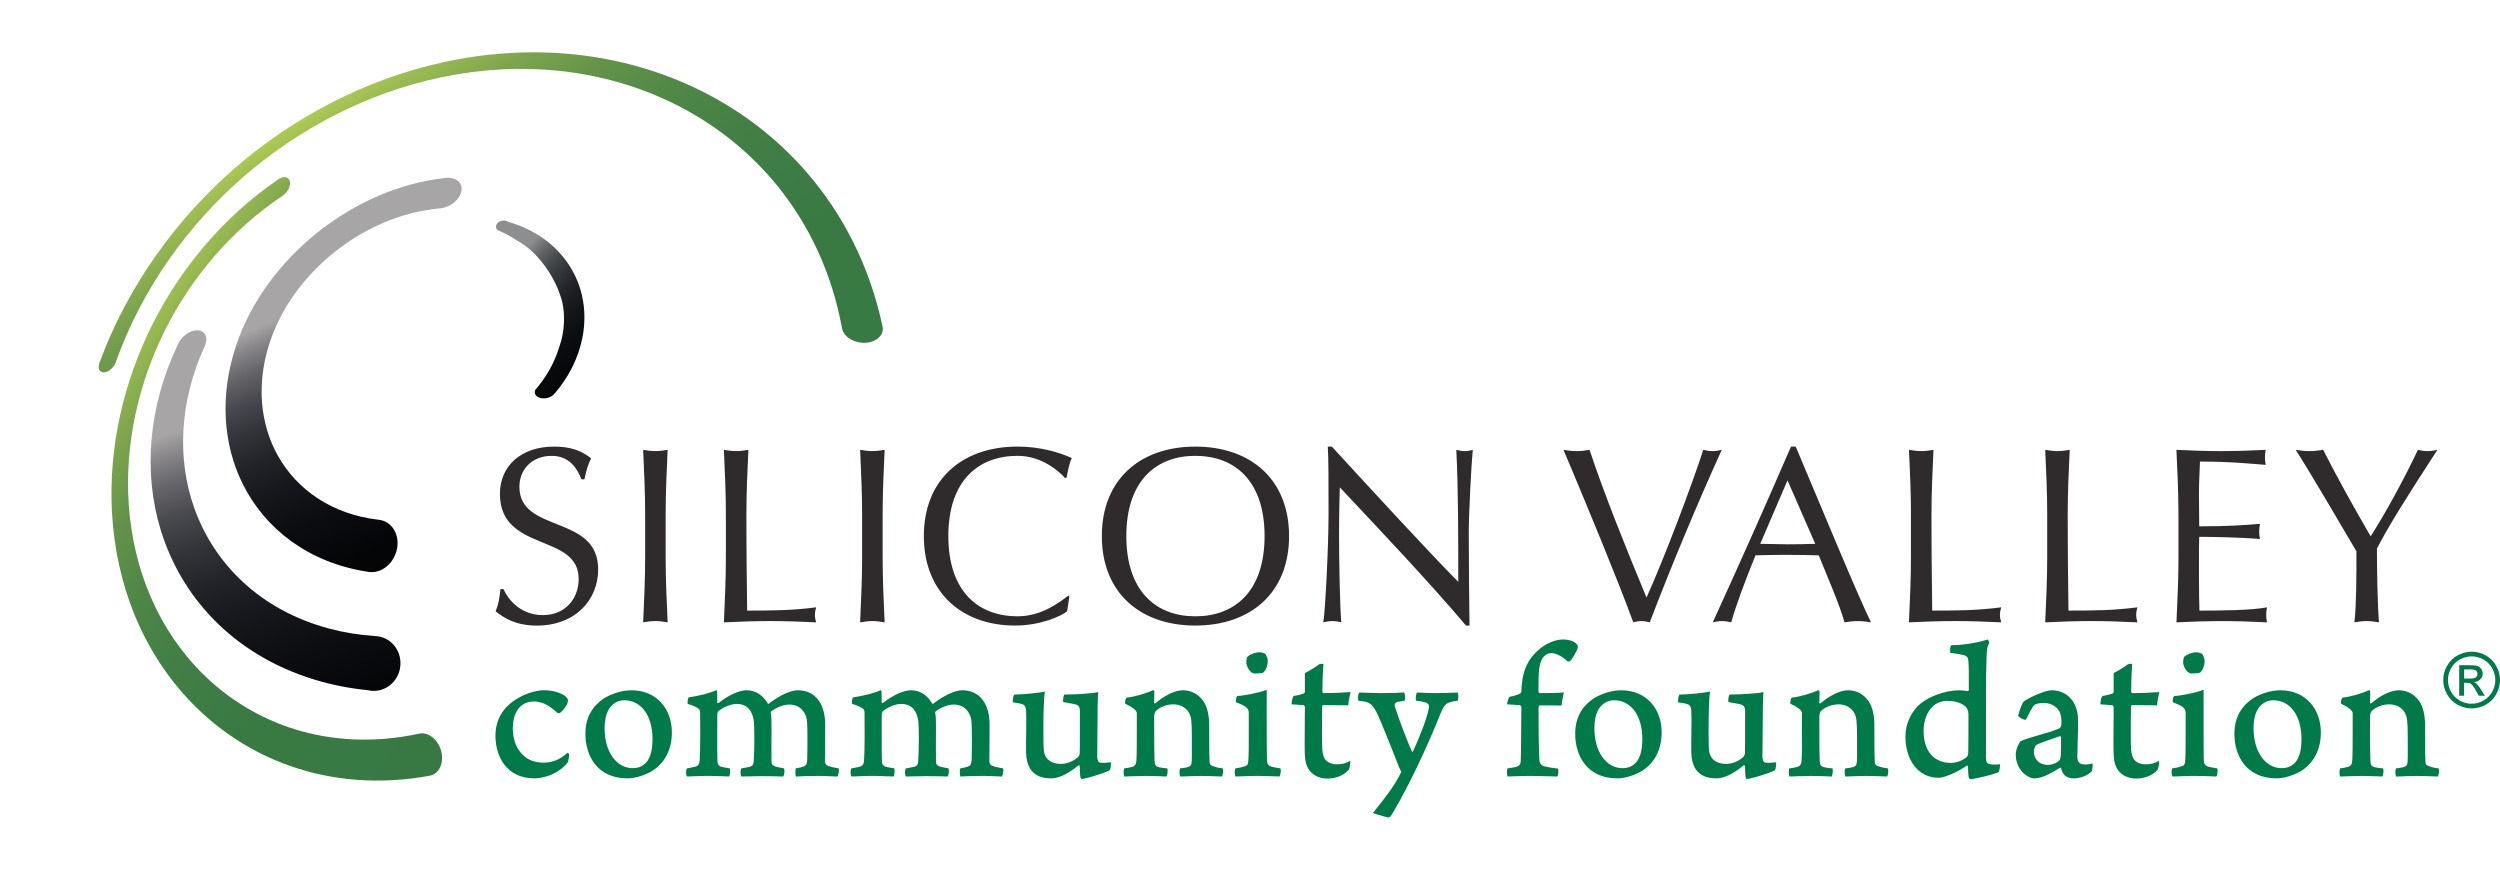 <svg xmlns="http://www.w3.org/2000/svg" xmlns:xlink="http://www.w3.org/1999/xlink" width="253.665" height="89.465" viewBox="0 0 253.665 89.465" enable-background="new 0 0 253.665 89.465"><defs><path id="a" d="M50.887 22.407c-.233.06-.415.203-.506.37-.004.006-.013.01-.02.016.004.004.006.01.01.013-.048.096-.062.204-.036.305.037.132.138.23.268.29.688.29 1.315.637 1.883 1.025 1.06.55 2.208 1.63 3.148 3.06.538.82.93 1.65 1.194 2.437.287.73.442 1.74.392 2.845-.04.825-.184 1.59-.403 2.214-.03.098-.058.198-.097.296-.232.756-.55 1.51-.968 2.252-.407.722-.903 1.406-1.457 2.052-.037.11-.052.22-.024.328.113.416.69.618 1.29.46.34-.094.617-.282.77-.504.64-.76 1.196-1.57 1.644-2.436 1.448-2.805 1.7-5.79.8-8.42-.975-2.84-3.307-5.27-6.862-6.4-.102-.015-.198-.045-.282-.087-.03-.006-.058-.012-.086-.02-.11-.08-.257-.125-.42-.125-.077 0-.158.01-.237.032"/></defs><clipPath id="b"><use xlink:href="#a" overflow="visible"/></clipPath><linearGradient id="c" gradientUnits="userSpaceOnUse" x1="-203.762" y1="484.623" x2="-202.042" y2="484.623" gradientTransform="matrix(10.95 10.943 10.943 -10.95 -3021.035 7563.819)"><stop offset="0" stop-color="#8C8E90"/><stop offset=".014" stop-color="#808284"/><stop offset=".059" stop-color="#606266"/><stop offset=".11" stop-color="#45484D"/><stop offset=".165" stop-color="#313439"/><stop offset=".226" stop-color="#212329"/><stop offset=".294" stop-color="#15171B"/><stop offset=".375" stop-color="#0A0D10"/><stop offset=".474" stop-color="#040507"/><stop offset=".613" stop-color="#020303"/><stop offset="1" stop-color="#010202"/></linearGradient><path clip-path="url(#b)" fill="url(#c)" d="M54.987 17.69L68.75 31.446 54.994 45.21 41.232 31.456z"/><defs><path id="d" d="M10.014 5.31h243.65v77.634H10.013z"/></defs><clipPath id="e"><use xlink:href="#d" overflow="visible"/></clipPath><path d="M250.786 66.122c.485 0 .955.123 1.417.37.46.25.82.606 1.075 1.065.26.465.385.944.385 1.447 0 .495-.126.973-.378 1.43-.254.46-.608.817-1.065 1.07-.457.252-.935.377-1.434.377s-.975-.124-1.433-.377c-.457-.252-.812-.61-1.068-1.07-.253-.456-.38-.934-.38-1.43 0-.502.128-.98.386-1.446.26-.46.62-.816 1.08-1.064.46-.248.933-.37 1.416-.37m0 .475c-.404 0-.798.104-1.18.31-.384.21-.683.505-.9.89-.217.386-.324.786-.324 1.206 0 .414.105.813.317 1.192.212.38.51.676.892.888.38.215.78.32 1.194.32s.812-.105 1.195-.32c.382-.212.678-.507.89-.888.212-.38.318-.778.318-1.192 0-.42-.108-.82-.323-1.205-.215-.387-.514-.682-.9-.89-.384-.208-.778-.312-1.18-.312m-1.26 3.998v-3.1h1.063c.363 0 .627.028.79.084.165.06.293.16.39.303.095.14.144.293.144.453 0 .225-.08.424-.24.59-.163.17-.378.264-.648.283.112.046.2.1.266.163.125.123.278.328.46.616l.378.606h-.612l-.276-.488c-.217-.385-.39-.625-.523-.72-.09-.073-.225-.108-.4-.108h-.296v1.316h-.496zm.496-1.746h.61c.29 0 .487-.04.594-.13.105-.087.157-.2.157-.343 0-.09-.025-.173-.076-.246-.05-.07-.12-.128-.212-.16-.09-.038-.255-.053-.5-.053h-.57v.933z" clip-path="url(#e)" fill="#007A49"/><defs><path id="f" d="M28.24 18.192c-5.562 3.79-9.918 9.044-12.767 14.707-2.875 5.722-4.493 12.41-4.108 19.165.212 3.66.986 7.115 2.266 10.267 1.377 3.383 3.353 6.452 5.86 9.022 2.723 2.795 6.086 5.01 9.963 6.37 4.225 1.478 9.027 1.933 14.155.983.953-.173 1.473-1.306 1.155-2.505-.315-1.18-1.322-1.96-2.24-1.762-4.53.978-8.806.732-12.6-.442-3.51-1.09-6.587-2.968-9.107-5.388-2.335-2.246-4.196-4.97-5.51-8.008-1.235-2.848-2-5.996-2.24-9.356-.44-6.228 1.023-12.447 3.692-17.775 2.648-5.276 6.718-10.146 11.907-13.6.53-.356.865-1.027.74-1.49-.07-.27-.278-.41-.54-.41-.19.002-.407.072-.624.222"/></defs><clipPath id="g"><use xlink:href="#f" overflow="visible"/></clipPath><linearGradient id="h" gradientUnits="userSpaceOnUse" x1="-188.115" y1="484.415" x2="-186.394" y2="484.415" gradientTransform="matrix(29.322 19.473 20.034 -29.305 -4179.129 17895.504)"><stop offset="0" stop-color="#B2CE54"/><stop offset=".041" stop-color="#9BBC51"/><stop offset=".109" stop-color="#7DA54D"/><stop offset=".188" stop-color="#639349"/><stop offset=".281" stop-color="#4F8747"/><stop offset=".395" stop-color="#417F45"/><stop offset=".555" stop-color="#397A43"/><stop offset="1" stop-color="#377943"/></linearGradient><path clip-path="url(#g)" fill="url(#h)" d="M21.63 2.398L74.08 37.233 34.432 95.23-18.02 60.396z"/><defs><path id="i" d="M44.978 6.314c-7.986 1.743-15.278 5.653-21.1 10.702-5.887 5.103-10.89 11.907-13.785 19.79-.052.138-.076.27-.08.388v.04c.008.337.206.563.54.55.463-.02 1.004-.492 1.204-1.055 2.66-7.475 7.37-13.95 12.955-18.8 5.533-4.8 12.467-8.497 20.042-10.082 4.06-.852 8.074-1.06 11.917-.665 4.106.425 8.083 1.543 11.726 3.345 3.955 1.955 7.55 4.732 10.46 8.302 3.18 3.914 5.54 8.78 6.58 14.485.156.848 1.2 1.512 2.343 1.467 1.155-.045 1.955-.793 1.768-1.656-1.317-6.198-4.062-11.435-7.67-15.608-3.265-3.78-7.245-6.685-11.572-8.703-3.964-1.847-8.255-2.968-12.66-3.353-1.155-.102-2.322-.153-3.502-.153-3.006 0-6.074.33-9.166 1.005"/></defs><clipPath id="j"><use xlink:href="#i" overflow="visible"/></clipPath><linearGradient id="k" gradientUnits="userSpaceOnUse" x1="-187.303" y1="480.155" x2="-185.582" y2="480.155" gradientTransform="matrix(21.605 33.122 33.122 -21.605 -11817.504 16583.098)"><stop offset="0" stop-color="#B2CE54"/><stop offset=".041" stop-color="#9BBC51"/><stop offset=".109" stop-color="#7DA54D"/><stop offset=".188" stop-color="#639349"/><stop offset=".281" stop-color="#4F8747"/><stop offset=".395" stop-color="#417F45"/><stop offset=".555" stop-color="#397A43"/><stop offset="1" stop-color="#377943"/></linearGradient><path clip-path="url(#j)" fill="url(#k)" d="M65.94-31.17L104.6 28.1 33.81 74.277l-38.662-59.27z"/><defs><path id="l" d="M45.243 18.05c-9.348.99-18.324 8.12-21.297 17.036-1.647 4.965-1.35 9.936.69 14.034 2.258 4.53 6.662 8.007 12.778 8.912 1.306.19 2.605-.89 2.877-2.39.265-1.468-.57-2.757-1.84-2.9-4.782-.538-8.338-3.075-10.262-6.515-1.774-3.174-2.16-7.123-.926-11.143 2.266-7.365 9.673-13.27 17.377-13.942 1.036-.09 2.017-.88 2.176-1.747.14-.788-.453-1.358-1.342-1.358-.074 0-.152.003-.23.012"/></defs><clipPath id="m"><use xlink:href="#l" overflow="visible"/></clipPath><linearGradient id="n" gradientUnits="userSpaceOnUse" x1="-190.006" y1="477.245" x2="-188.285" y2="477.245" gradientTransform="matrix(12.4 27.868 27.868 -12.4 -10912.379 11243.859)"><stop offset="0" stop-color="#A7A5A6"/><stop offset=".029" stop-color="#8A888B"/><stop offset=".073" stop-color="#67666A"/><stop offset=".123" stop-color="#494A4F"/><stop offset=".177" stop-color="#33353A"/><stop offset=".237" stop-color="#222429"/><stop offset=".305" stop-color="#15171C"/><stop offset=".384" stop-color="#0B0D10"/><stop offset=".482" stop-color="#040507"/><stop offset=".619" stop-color="#020303"/><stop offset="1" stop-color="#010202"/></linearGradient><path clip-path="url(#m)" fill="url(#n)" d="M42.88 8.88l19.003 42.703L26.375 67.38 7.373 24.68z"/><defs><path id="o" d="M18.102 34.842l-.097.2c-2.94 6.244-3.502 12.898-1.677 18.804 1.012 3.264 2.756 6.313 5.236 8.89 2.657 2.755 6.14 4.95 10.393 6.235 1.758.532 3.553.88 5.366 1.06.088.02.178.04.27.05 1.465.192 2.82-.888 3.018-2.416.2-1.523-.827-2.914-2.297-3.107v-.002c-.043-.002-.085-.008-.125-.01-.055-.002-.11-.01-.16-.01-1.548-.105-3.083-.347-4.594-.746-7.06-1.876-11.722-6.608-13.726-12.25-1.778-5.014-1.47-10.778.995-16.268l.082-.184c.367-.808.06-1.507-.68-1.568-.035-.004-.066-.006-.102-.006-.71 0-1.54.57-1.9 1.328"/></defs><clipPath id="p"><use xlink:href="#o" overflow="visible"/></clipPath><linearGradient id="q" gradientUnits="userSpaceOnUse" x1="-186.767" y1="477.117" x2="-185.046" y2="477.117" gradientTransform="matrix(12.915 36.376 36.376 -12.915 -14919.285 12997.418)"><stop offset="0" stop-color="#A7A5A6"/><stop offset=".029" stop-color="#8A888B"/><stop offset=".073" stop-color="#67666A"/><stop offset=".123" stop-color="#494A4F"/><stop offset=".177" stop-color="#33353A"/><stop offset=".237" stop-color="#222429"/><stop offset=".305" stop-color="#15171C"/><stop offset=".384" stop-color="#0B0D10"/><stop offset=".482" stop-color="#040507"/><stop offset=".619" stop-color="#020303"/><stop offset="1" stop-color="#010202"/></linearGradient><path clip-path="url(#p)" fill="url(#q)" d="M37.866 25.22L52.4 66.157l-34.95 12.41L2.913 37.63z"/><defs><path id="r" d="M0 0h253.665v89.465H0z"/></defs><clipPath id="s"><use xlink:href="#r" overflow="visible"/></clipPath><path d="M51.08 59.772c.556 1.193 1.825 2.64 4.007 2.64 2.258 0 3.628-1.65 3.628-3.68 0-4.667-7.99-2.663-7.99-8.624 0-2.816 2.13-4.795 5.502-4.795 1.6 0 2.742.38 3.756 1.193-.305.582-.482 1.166-.685 2.13h-.304c-.354-.936-1.118-2.383-3.018-2.383-1.905 0-3.274 1.29-3.274 3.144 0 4.744 7.992 2.766 7.992 8.37 0 3.095-2.31 5.708-6.216 5.708-2.104 0-3.297-.734-4.184-1.445.304-.787.38-1.295.48-2.258h.306zM65.46 52.213c0-2.18-.102-4.388-.202-6.57.43.078.836.127 1.24.127.407 0 .814-.05 1.246-.127-.103 2.182-.203 4.39-.203 6.57v4.364c0 2.18.1 4.386.204 6.57-.432-.076-.84-.13-1.245-.13-.406 0-.81.054-1.242.13.1-2.184.203-4.39.203-6.57v-4.364zM73.653 52.213c0-2.18-.102-4.388-.203-6.57.432.078.835.127 1.24.127.41 0 .814-.05 1.248-.127-.103 2.182-.204 4.39-.204 6.57 0 4.262.048 7.252.076 9.74 2.383 0 4.462 0 7-.33-.077.255-.127.508-.127.762s.05.506.126.762c-1.547-.076-3.12-.13-4.667-.13-1.574 0-3.12.054-4.693.13.1-2.184.203-4.39.203-6.57v-4.364zM87.476 52.213c0-2.18-.103-4.388-.203-6.57.43.078.837.127 1.242.127.406 0 .813-.05 1.245-.127-.103 2.182-.203 4.39-.203 6.57v4.364c0 2.18.1 4.386.203 6.57-.432-.076-.84-.13-1.245-.13-.405 0-.81.054-1.243.13.1-2.184.204-4.39.204-6.57v-4.364zM108.274 62.03c-.63.506-2.74 1.443-5.275 1.443-5.354 0-9.26-3.322-9.26-9.078 0-5.76 3.906-9.082 9.51-9.082 2.184 0 4.137.535 5.506 1.166-.252.458-.432 1.448-.532 1.98l-.152.05c-.71-.787-2.434-2.257-4.82-2.257-3.982 0-7.027 2.51-7.027 8.142 0 5.63 3.045 8.14 7.026 8.14 2.412 0 4.188-1.368 5.15-2.105l.104.102-.23 1.498zM121.285 45.315c5.605 0 9.512 3.322 9.512 9.08s-3.907 9.078-9.512 9.078c-5.58 0-9.486-3.32-9.486-9.078s3.904-9.08 9.485-9.08m0 .937c-3.956 0-7 2.51-7 8.143 0 5.63 3.044 8.14 7 8.14 3.983 0 7.027-2.51 7.027-8.14 0-5.633-3.044-8.143-7.027-8.143" clip-path="url(#s)" fill="#2F2A2B"/><path d="M148.754 63.475c-3.856-4.54-8.472-9.41-12.81-14.027-.025.937-.075 2.46-.075 5.15 0 2.182.1 7.533.228 8.547-.28-.076-.583-.127-.89-.127-.304 0-.607.05-.938.127.203-1.19.534-7.685.534-11.033 0-3.195 0-5.656-.077-6.8h.406c4.134 4.49 9.74 10.605 12.834 13.726 0-4.543 0-9.49-.2-13.395.276.076.582.13.86.13.28 0 .533-.054.812-.13-.152 1.498-.408 6.52-.408 8.498 0 2.59.053 8.195.076 9.335h-.354zM158.644 45.643c.43.076.888.13 1.32.13.43 0 .887-.054 1.318-.13 1.497 4.488 3.653 9.867 5.784 14.99 1.853-4.105 4.693-11.668 5.758-14.99.304.076.634.13.938.13.304 0 .633-.054.937-.13-2.636 5.834-5.072 11.668-7.306 17.504-.277-.078-.556-.13-.836-.13-.278 0-.61.052-.835.13-1.524-4.186-4.618-11.67-7.08-17.504" clip-path="url(#s)" fill="#2F2A2B"/><path d="M182.206 45.315c2.487 5.885 6.292 15.115 7.637 17.83-.457-.076-.89-.125-1.345-.125-.457 0-.89.05-1.344.125-.482-1.75-1.7-4.54-2.613-6.797-1.09-.025-2.206-.05-3.32-.05-1.042 0-2.057.025-3.097.05-1.065 2.613-2.028 5.2-2.46 6.797-.33-.076-.635-.125-.94-.125s-.61.05-.936.125c2.714-5.934 5.35-11.846 7.937-17.83h.482zm-.836 3.422l-2.764 6.443c.886 0 1.85.05 2.74.05.936 0 1.902-.022 2.84-.05l-2.816-6.443zM193.898 52.213c0-2.18-.1-4.388-.202-6.57.433.078.837.127 1.243.127.405 0 .81-.05 1.242-.127-.1 2.182-.203 4.39-.203 6.57 0 4.262.05 7.252.076 9.74 2.384 0 4.464 0 7-.33-.077.255-.128.508-.128.762s.052.506.128.762c-1.547-.076-3.12-.13-4.667-.13-1.574 0-3.12.054-4.694.13.102-2.184.202-4.39.202-6.57v-4.364zM207.723 52.213c0-2.18-.103-4.388-.204-6.57.43.078.837.127 1.24.127.408 0 .814-.05 1.246-.127-.104 2.182-.203 4.39-.203 6.57 0 4.262.05 7.252.076 9.74 2.382 0 4.462 0 6.998-.33-.076.255-.126.508-.126.762s.05.506.126.762c-1.546-.076-3.12-.13-4.667-.13-1.572 0-3.118.054-4.69.13.1-2.184.203-4.39.203-6.57v-4.364zM221.037 52.188c0-2.182-.1-4.39-.203-6.545 1.522.076 3.018.13 4.54.13 1.524 0 3.02-.054 4.517-.13-.05.252-.076.508-.076.762s.025.508.077.76c-2.13-.15-3.372-.328-6.67-.328-.027 1.09-.102 1.976-.102 3.22 0 1.32.025 2.713.025 3.348 2.99 0 4.667-.127 6.164-.252-.05.252-.077.53-.077.787 0 .252.027.506.077.758-1.75-.176-4.946-.227-6.164-.227-.025.61-.025 1.243-.025 3.68 0 1.927.025 3.17.05 3.804 2.257 0 5.25-.026 6.85-.33-.052.228-.077.558-.077.787s.026.508.077.735c-1.497-.076-3.02-.127-4.565-.127-1.55 0-3.07.05-4.618.127.102-2.207.203-4.412.203-6.594V52.19zM232.933 45.643c.457.076.937.13 1.395.13.456 0 .94-.054 1.394-.13 1.47 2.89 3.07 5.758 4.82 8.777 1.572-2.46 3.425-5.886 4.795-8.777.33.076.658.13.99.13.328 0 .657-.054.988-.13-3.22 4.945-5.05 7.89-6.138 10.02 0 2.486.076 5.912.202 7.484-.432-.078-.838-.13-1.243-.13-.407 0-.814.052-1.244.13.204-1.8.204-4.49.204-7.207-1.016-1.748-5.1-8.697-6.164-10.297" clip-path="url(#s)" fill="#2F2A2B"/><path d="M54.225 78.977c-1.368 0-2.42-.518-3.125-1.488-.537-.747-.828-1.76-.828-2.837 0-1.594.746-2.895 2.174-3.744.992-.622 2.13-.872 2.69-.872.89 0 1.448.187 1.84.373.375.167.54.352.643.56.02.083 0 .29-.043.392-.144.373-.58.893-.786.975-.04.02-.164.04-.206.02-.517-.478-1.324-1.18-2.4-1.18-1.573 0-2.153 1.366-2.153 2.71 0 .89.25 1.842.808 2.485.56.68 1.326 1.01 2.317 1.01.747 0 1.553-.204 2.443-1.01.04.02.143.1.143.205 0 .226-.08.705-.142.787-.953 1.2-2.462 1.613-3.373 1.613M68.173 74.3c0 1.7-.662 3.042-1.944 3.892-.602.37-1.657.785-2.547.785-3.124 0-4.285-2.338-4.285-4.53 0-1.675.746-2.816 1.843-3.562.767-.474 1.802-.845 2.835-.845 2.545 0 4.098 1.902 4.098 4.26M62.4 71.32c-.54.333-1.055 1.036-1.055 2.567 0 2.485 1.262 4.057 2.855 4.057.455 0 .868-.125 1.222-.434.473-.394.786-1.2.786-2.525 0-2.444-1.2-3.932-2.856-3.932-.33 0-.684.082-.952.268M70.522 77.8c.332-.085.456-.25.476-.704.064-1.158.064-3.29.042-4.676 0-.168.022-.375-.166-.52-.248-.165-.58-.33-1.076-.474-.082-.125 0-.62.083-.664 1.098-.166 2.237-.455 2.815-.744l.064.125c.02.123.02.826.02 1.137 0 .04.08.103.144.04 1.2-.95 2.255-1.282 2.813-1.282 1.014 0 1.698.558 2.173 1.345.042.063.105.043.124 0 1.076-.826 2.173-1.345 2.918-1.345 1.656 0 2.775 1.22 2.775 3.498 0 1.158-.023 2.898-.023 3.79 0 .08.125.33.29.37.248.123.62.185 1.097.267.085.104-.02.768-.123.83-.31 0-.993-.062-1.882-.062-1.097 0-1.698.02-2.32.062-.062-.084-.102-.747 0-.83.334-.06.498-.102.704-.163.31-.104.413-.23.433-.704.022-.89.064-3.416-.038-4.058-.086-.578-.52-1.55-1.803-1.55-.494 0-1.198.227-1.82.702-.02.02-.042.084-.042.125.084.394.084.848.084 1.53 0 1.16-.023 2.527 0 3.415 0 .352.184.436.393.518.29.062.475.123.868.185.105.125.042.768-.1.828-.604-.02-1.266-.04-2.217-.04-.518 0-1.615.04-1.986.04-.126-.083-.146-.723 0-.827.33-.062.6-.103.848-.164.27-.085.37-.23.392-.602.062-.952.104-3.58-.02-4.22-.144-.704-.518-1.552-1.717-1.552-.518 0-1.22.248-1.82.703-.084.06-.145.226-.145.372 0 1.365-.02 3.87.02 4.8.02.228.105.435.453.517.147.04.457.08.786.143.084.104.042.705-.06.828-.456 0-1.18-.06-2.11-.06-1.098 0-1.615.06-2.154.06-.125-.102-.144-.723 0-.827.393-.062.58-.103.806-.164M87.204 77.8c.33-.085.453-.25.473-.704.064-1.158.064-3.29.044-4.676 0-.168.02-.375-.167-.52-.246-.165-.578-.33-1.076-.474-.082-.125 0-.62.084-.664 1.097-.166 2.237-.455 2.816-.744l.062.125c.02.123.02.826.02 1.137 0 .04.083.103.145.04 1.2-.95 2.257-1.282 2.814-1.282 1.013 0 1.696.558 2.174 1.345.042.063.103.043.124 0 1.075-.826 2.175-1.345 2.917-1.345 1.658 0 2.776 1.22 2.776 3.498 0 1.158-.022 2.898-.022 3.79 0 .08.125.33.29.37.248.123.62.185 1.097.267.083.104-.022.768-.124.83-.31 0-.994-.062-1.882-.062-1.096 0-1.698.02-2.32.062-.06-.084-.102-.747 0-.83.333-.06.498-.102.706-.163.31-.104.413-.23.433-.704.024-.89.064-3.416-.04-4.058-.083-.578-.516-1.55-1.8-1.55-.497 0-1.2.227-1.822.702-.02.02-.04.084-.04.125.083.394.083.848.083 1.53 0 1.16-.022 2.527 0 3.415 0 .352.185.436.393.518.29.062.476.123.87.185.102.125.04.768-.106.828-.597-.02-1.26-.04-2.213-.04-.517 0-1.613.04-1.986.04-.122-.083-.145-.723 0-.827.332-.062.6-.103.85-.164.268-.085.37-.23.393-.602.062-.952.103-3.58-.022-4.22-.144-.704-.515-1.552-1.717-1.552-.518 0-1.22.248-1.82.703-.08.06-.144.226-.144.372 0 1.365-.02 3.87.02 4.8.02.228.103.435.455.517.144.04.455.08.786.143.083.104.04.705-.062.828-.455 0-1.18-.06-2.11-.06-1.098 0-1.613.06-2.152.06-.123-.102-.146-.723 0-.827.392-.062.58-.103.808-.164M102.91 70.473c.85 0 2.567-.166 3.104-.31-.103.68-.147 2.234-.147 4.138 0 1.285.024 1.78.084 2.072.168.662.684 1.136 1.698 1.136.477 0 1.12-.164 1.7-.66.123-.127.183-.23.205-.414.02-.188.02-.662.02-4.324 0-.293-.102-.54-.395-.623-.267-.082-.722-.145-1.302-.248-.04-.187.02-.663.124-.767 1.138 0 2.98-.123 3.436-.248-.044.332-.044.787-.063 1.488l-.04 5.135c.02.268.102.516.31.535.33.043.723 0 1.076-.04.02.165-.02.726-.145.828-.767.374-2.505.87-2.838.87-.04 0-.102-.145-.122-.227-.02-.187-.062-.828-.062-1.117 0-.043-.082-.063-.124-.043-1.203.996-2.114 1.324-2.775 1.324-2.09 0-2.544-1.406-2.544-2.793-.02-1.033.062-3.228 0-4.074 0-.313-.104-.582-.393-.664-.165-.063-.558-.123-.952-.186-.02-.187.043-.664.145-.787M114.85 77.82c.29-.062.435-.29.456-.642.042-.578.042-2.05.042-3.373v-1.49c-.082-.29-.455-.58-1.18-.912-.042-.164.04-.557.144-.617.85-.084 2.193-.498 2.69-.768.043.02.126.104.126.164 0 .106-.02.83-.02 1.158 0 .043.102.043.123.022.89-.766 1.966-1.324 2.773-1.324.91 0 1.614.414 2.112 1.12.412.62.578 1.49.578 2.48 0 1.224 0 3.083.04 3.726 0 .062.084.248.147.29.392.186.723.247 1.18.31.082.144.04.683-.082.827-.29 0-1.016-.06-2.156-.06-.91 0-1.53.06-2.066.06-.084-.122-.125-.702 0-.827.39-.04.723-.103.847-.166.27-.082.33-.267.33-1.013 0-1.366.02-2.94-.06-3.725-.042-.353-.186-.83-.58-1.16-.29-.247-.682-.433-1.262-.433-.6 0-1.283.248-1.696.62-.124.103-.227.29-.227.683 0 1.408 0 3.477.04 4.447.022.375.105.54.434.623.25.06.498.104.85.123.082.125.042.684-.082.828-.31 0-.932-.06-2.13-.06-.87 0-1.928.06-2.133.06-.104-.122-.104-.723 0-.827.31-.04.52-.082.765-.144M129.81 78.79c-.39 0-.887-.06-2.295-.06-.93 0-1.8.06-2.13.06-.124-.083-.144-.72-.022-.827.434-.06.683-.123.932-.207.31-.084.35-.248.37-.638.043-.52.043-1.658.043-2.756v-2.07c0-.1-.042-.33-.187-.454-.225-.246-.64-.392-1.094-.578-.082-.127 0-.56.125-.642.663-.02 2.11-.31 2.978-.62v3.746c0 1.135 0 2.46.022 3.352 0 .33.102.576.414.682.31.082.414.103.952.185.083.125.02.723-.105.83m-1.63-10.554c-.106.08-.954.143-1.077.06-.332-.206-.52-.475-.642-.952-.02-.1 0-.62.124-.724.206-.186.724-.434 1.158-.434.374 0 .6.103.663.188.103.142.23.453.23.68 0 .415-.148.91-.456 1.18" clip-path="url(#s)" fill="#007A49"/><defs><path id="t" d="M10.014 5.31h243.65v77.634H10.013z"/></defs><clipPath id="u"><use xlink:href="#t" overflow="visible"/></clipPath><path d="M134.24 71.55c-.02 0-.082.08-.082.103-.02.785-.02 2.215-.02 3.31 0 .973.04 1.387.144 1.717.165.62.767.87 1.324.87.578 0 .87-.06 1.387-.35.064.082-.04.763-.125.888-.516.643-1.446.91-2.17.91-.932 0-1.636-.414-1.99-1.076-.287-.54-.33-1.076-.33-2.4 0-1.22.022-2.94.022-3.766 0-.062-.043-.187-.144-.207l-1.202-.083c-.02-.166.082-.724.207-.85.332-.04.85-.185 1.036-.247.02 0 .104-.084.104-.188v-1.88c.31-.167 1.117-.622 1.427-.89.104-.064.393-.064.455-.042-.02.37-.103 1.386-.103 2.812 0 .063.04.147.102.147.95 0 2.36-.064 2.75-.107-.08.354-.205.975-.225 1.346-.392 0-1.698-.02-2.567-.02M137.924 70.266c.372 0 1.428.063 2.15.063.955 0 2.01-.042 2.382-.064.125.104.146.684.063.828-.312.063-.683.102-.83.164-.207.082-.186.354-.165.416.476 1.51 1.572 4.303 1.74 4.573.018.02.082.04.102 0 .578-1.202 1.47-3.455 1.615-4.41.04-.245 0-.454-.333-.557-.208-.084-.58-.123-.973-.186-.06-.166 0-.724.103-.828.27 0 1.096.063 1.904.063.786 0 1.552-.042 2.214-.064.104.123.084.64.022.828-.37.04-.602.102-.868.186-.396.123-.643.498-.85 1.035-1.45 3.643-3.29 7.47-4.78 9.994-.247.413.164-.33 0 0l-.237.415c.102-.252-.07.31-.428.205-.082-.023-1.466-.39-1.444-.455.64-.765 2.233-2.73 2.875-4.158l-.187-.373c-.475-1.2-1.303-3.313-1.925-4.78-.598-1.407-.867-1.802-1.55-1.968l-.704-.102c-.06-.187-.02-.744.104-.828" clip-path="url(#u)" fill="#007A49"/><g fill="#007A49"><path d="M153.89 77.8c.352-.126.416-.352.416-.665.04-1.178.04-3.58.06-5.4 0-.04-.084-.164-.144-.186l-1.304-.085c0-.246.144-.64.25-.763.35-.063.888-.207 1.095-.352.063-.022.104-.145.104-.168.04-1.818.495-3.35 2.11-4.53.663-.476 1.47-.765 2.09-.765.6 0 1.22.145 1.51.6.022.06.022.246 0 .29-.062.247-.578 1.157-.764 1.3-.042.044-.207.044-.27.023-.537-.518-1.18-.828-1.614-.828-.29 0-.558.082-.828.394-.476.578-.496 1.698-.496 3.143v.352c0 .063.083.166.145.166 1.698 0 2.07-.04 2.422-.062-.062.29-.19.932-.227 1.326-.787-.02-1.532-.02-2.194-.02-.06 0-.144.102-.144.184 0 1.944.02 4.098.083 5.277.018.434.143.622.597.745.312.082.58.123 1.283.207.105.103.042.746-.082.806-.477 0-1.324-.06-2.75-.06-1.245 0-1.823.06-2.258.06-.103-.122-.123-.723 0-.827.498-.082.705-.103.91-.164M168.603 74.3c0 1.7-.662 3.042-1.945 3.892-.598.37-1.655.785-2.544.785-3.125 0-4.284-2.338-4.284-4.53 0-1.675.744-2.816 1.842-3.562.764-.474 1.802-.845 2.835-.845 2.546 0 4.096 1.902 4.096 4.26m-5.772-2.98c-.538.333-1.054 1.036-1.054 2.567 0 2.485 1.262 4.057 2.855 4.057.457 0 .87-.125 1.222-.434.475-.394.786-1.2.786-2.525 0-2.444-1.2-3.932-2.855-3.932-.33 0-.684.082-.952.268M170.405 70.473c.85 0 2.567-.166 3.105-.31-.103.68-.147 2.234-.147 4.138 0 1.285.022 1.78.084 2.072.166.662.685 1.136 1.698 1.136.475 0 1.117-.164 1.697-.66.123-.127.185-.23.207-.414.02-.188.02-.662.02-4.324 0-.293-.105-.54-.394-.623-.27-.082-.725-.145-1.305-.248-.038-.187.022-.663.126-.767 1.138 0 2.98-.123 3.435-.248-.04.332-.04.787-.06 1.488l-.043 5.135c.022.268.104.516.31.535.332.043.725 0 1.078-.04.02.165-.022.726-.145.828-.765.374-2.504.87-2.837.87-.04 0-.102-.145-.124-.227-.02-.187-.06-.828-.06-1.117 0-.043-.085-.063-.126-.043-1.2.996-2.112 1.324-2.774 1.324-2.09 0-2.544-1.406-2.544-2.793-.022-1.033.062-3.228 0-4.074 0-.313-.105-.582-.393-.664-.165-.063-.56-.123-.952-.186-.02-.187.042-.664.145-.787M182.346 77.82c.29-.062.433-.29.454-.642.042-.578.042-2.05.042-3.373v-1.49c-.08-.29-.454-.58-1.178-.912-.042-.164.04-.557.144-.617.847-.084 2.193-.498 2.69-.768.043.02.125.104.125.164 0 .106-.02.83-.02 1.158 0 .043.102.043.123.022.89-.766 1.966-1.324 2.773-1.324.91 0 1.61.414 2.11 1.12.413.62.578 1.49.578 2.48 0 1.224 0 3.083.042 3.726 0 .062.082.248.144.29.395.186.724.247 1.18.31.084.144.042.683-.082.827-.29 0-1.014-.06-2.153-.06-.91 0-1.533.06-2.07.06-.082-.122-.123-.702 0-.827.394-.04.726-.103.85-.166.267-.082.33-.267.33-1.013 0-1.366.02-2.94-.063-3.725-.042-.353-.186-.83-.58-1.16-.288-.247-.68-.433-1.26-.433-.6 0-1.284.248-1.697.62-.125.103-.227.29-.227.683 0 1.408 0 3.477.04 4.447.02.375.105.54.434.623.248.06.497.104.85.123.08.125.04.684-.083.828-.31 0-.932-.06-2.133-.06-.868 0-1.924.06-2.13.06-.103-.122-.103-.723 0-.827.31-.04.52-.082.766-.144M202.792 78.358c-.685.267-2.298.662-2.877.703-.061 0-.145-.124-.167-.268-.04-.188-.061-.745-.061-.995 0-.082-.084-.125-.103-.125-1.057.727-2.298 1.245-2.918 1.245-.95 0-1.8-.415-2.38-1.14-.62-.767-.95-1.862-.95-3.042 0-1.344.62-2.606 1.572-3.373.85-.7 2.504-1.324 3.89-1.324.267 0 .598.043.868.084.042 0 .103-.084.103-.125 0-1.922 0-2.4-.043-2.875-.02-.373-.102-.518-.413-.643-.29-.064-.91-.187-1.406-.228-.082-.166-.062-.68.103-.787 1.408 0 3.002-.35 3.686-.58.06.022.164.332.122.397-.184.308-.226.638-.248 1.342-.04 1.097-.062 1.923-.062 5.732v4.572c.02.518.188.56.393.602.207.06.582.06 1.036.02.02.122-.062.683-.144.808m-6.685-6.684c-.518.473-.93 1.385-.93 2.48 0 2.155 1.137 3.253 2.77 3.253.623 0 1.183-.25 1.616-.604.103-.1.145-.308.145-.453.02-.455.02-2.795.02-3.85 0-.39-.125-.704-.414-.908-.456-.332-1.075-.478-1.717-.478-.58 0-1.078.187-1.49.56M208.898 72.086c-.333-.517-.972-.763-1.532-.763s-.87.144-.93.207c-.25.205-.58.908-.87 1.488-.082.103-.83-.248-.787-.436.08-.35.41-1.302.58-1.425.89-.58 2.275-1.12 2.813-1.12.973 0 1.718.458 2.17 1.14.395.642.518 1.26.518 2.09 0 1.054-.08 2.67-.08 3.536 0 .48.186.768.808.768.31 0 .474-.04.744-.103.02.104-.02.725-.102.807-.498.498-1.285.703-1.802.703-.642 0-1.015-.29-1.138-.6-.084-.125-.124-.308-.166-.453 0-.023-.083-.043-.102-.023-1.182.728-1.945 1.077-2.587 1.077-.395 0-.828-.246-1.18-.58-.455-.473-.726-1.137-.726-1.86 0-.58.394-1.242.477-1.326.786-.393 3.124-.89 3.973-1.323.042-.02.124-.144.144-.205.042-.125.042-.312.042-.353 0-.394-.02-.85-.268-1.244m.103 2.61c-.58.226-1.903.62-2.38.89-.102.04-.247.434-.247.682 0 .766.536 1.344 1.448 1.344.25 0 .724-.123.995-.33.186-.125.226-.27.268-.518.04-.27.04-1.595.04-1.967 0-.02-.06-.123-.122-.1M216.305 71.55c-.02 0-.082.08-.082.103-.02.785-.02 2.215-.02 3.31 0 .973.04 1.387.144 1.717.165.62.766.87 1.322.87.58 0 .872-.06 1.388-.35.062.082-.042.763-.125.888-.516.643-1.448.91-2.172.91-.93 0-1.635-.414-1.985-1.076-.29-.54-.332-1.076-.332-2.4 0-1.22.022-2.94.022-3.766 0-.062-.042-.187-.145-.207l-1.2-.083c-.02-.166.08-.724.205-.85.33-.04.85-.185 1.036-.247.02 0 .105-.084.105-.188v-1.88c.31-.167 1.115-.622 1.427-.89.104-.064.392-.064.455-.042-.02.37-.105 1.386-.105 2.812 0 .063.042.147.105.147.95 0 2.36-.064 2.75-.107-.08.354-.205.975-.226 1.346-.39 0-1.696-.02-2.565-.02M224.872 78.79c-.394 0-.89-.06-2.298-.06-.93 0-1.8.06-2.13.06-.123-.083-.144-.72-.02-.827.433-.06.684-.123.93-.207.312-.084.352-.248.373-.638.042-.52.042-1.658.042-2.756v-2.07c0-.1-.043-.33-.19-.454-.226-.246-.64-.392-1.095-.578-.082-.127 0-.56.125-.642.662-.02 2.11-.31 2.978-.62v3.746c0 1.135 0 2.46.022 3.352 0 .33.104.576.413.682.31.082.416.103.954.185.082.125.02.723-.105.83m-1.635-10.554c-.102.08-.95.143-1.076.06-.33-.206-.515-.475-.64-.952-.02-.1 0-.62.124-.724.208-.186.724-.434 1.158-.434.375 0 .6.103.664.188.103.142.228.453.228.68 0 .415-.146.91-.457 1.18M235.488 74.3c0 1.7-.662 3.042-1.944 3.892-.6.37-1.657.785-2.546.785-3.124 0-4.284-2.338-4.284-4.53 0-1.675.744-2.816 1.844-3.562.762-.474 1.8-.845 2.834-.845 2.546 0 4.096 1.902 4.096 4.26m-5.772-2.98c-.54.333-1.056 1.036-1.056 2.567 0 2.485 1.262 4.057 2.856 4.057.455 0 .87-.125 1.22-.434.477-.394.786-1.2.786-2.525 0-2.444-1.2-3.932-2.855-3.932-.33 0-.683.082-.95.268M238.22 77.82c.29-.062.434-.29.456-.642.04-.578.04-2.05.04-3.373v-1.49c-.08-.29-.454-.58-1.18-.912-.04-.164.043-.557.146-.617.848-.084 2.194-.498 2.69-.768.04.02.126.104.126.164 0 .106-.02.83-.02 1.158-.002.043.102.043.122.022.89-.766 1.965-1.324 2.774-1.324.908 0 1.612.414 2.11 1.12.413.62.578 1.49.578 2.48 0 1.224 0 3.083.042 3.726 0 .062.082.248.147.29.392.186.723.247 1.18.31.08.144.04.683-.083.827-.29 0-1.014-.06-2.154-.06-.91 0-1.53.06-2.068.06-.082-.122-.125-.702 0-.827.392-.04.723-.103.848-.166.27-.082.332-.267.332-1.013 0-1.366.02-2.94-.063-3.725-.042-.353-.186-.83-.58-1.16-.288-.247-.683-.433-1.262-.433-.6 0-1.284.248-1.695.62-.125.103-.229.29-.229.683 0 1.408 0 3.477.043 4.447.018.375.1.54.432.623.246.06.497.104.85.123.08.125.04.684-.084.828-.31 0-.93-.06-2.13-.06-.87 0-1.927.06-2.134.06-.102-.122-.102-.723 0-.827.31-.04.518-.082.767-.144"/></g></svg>